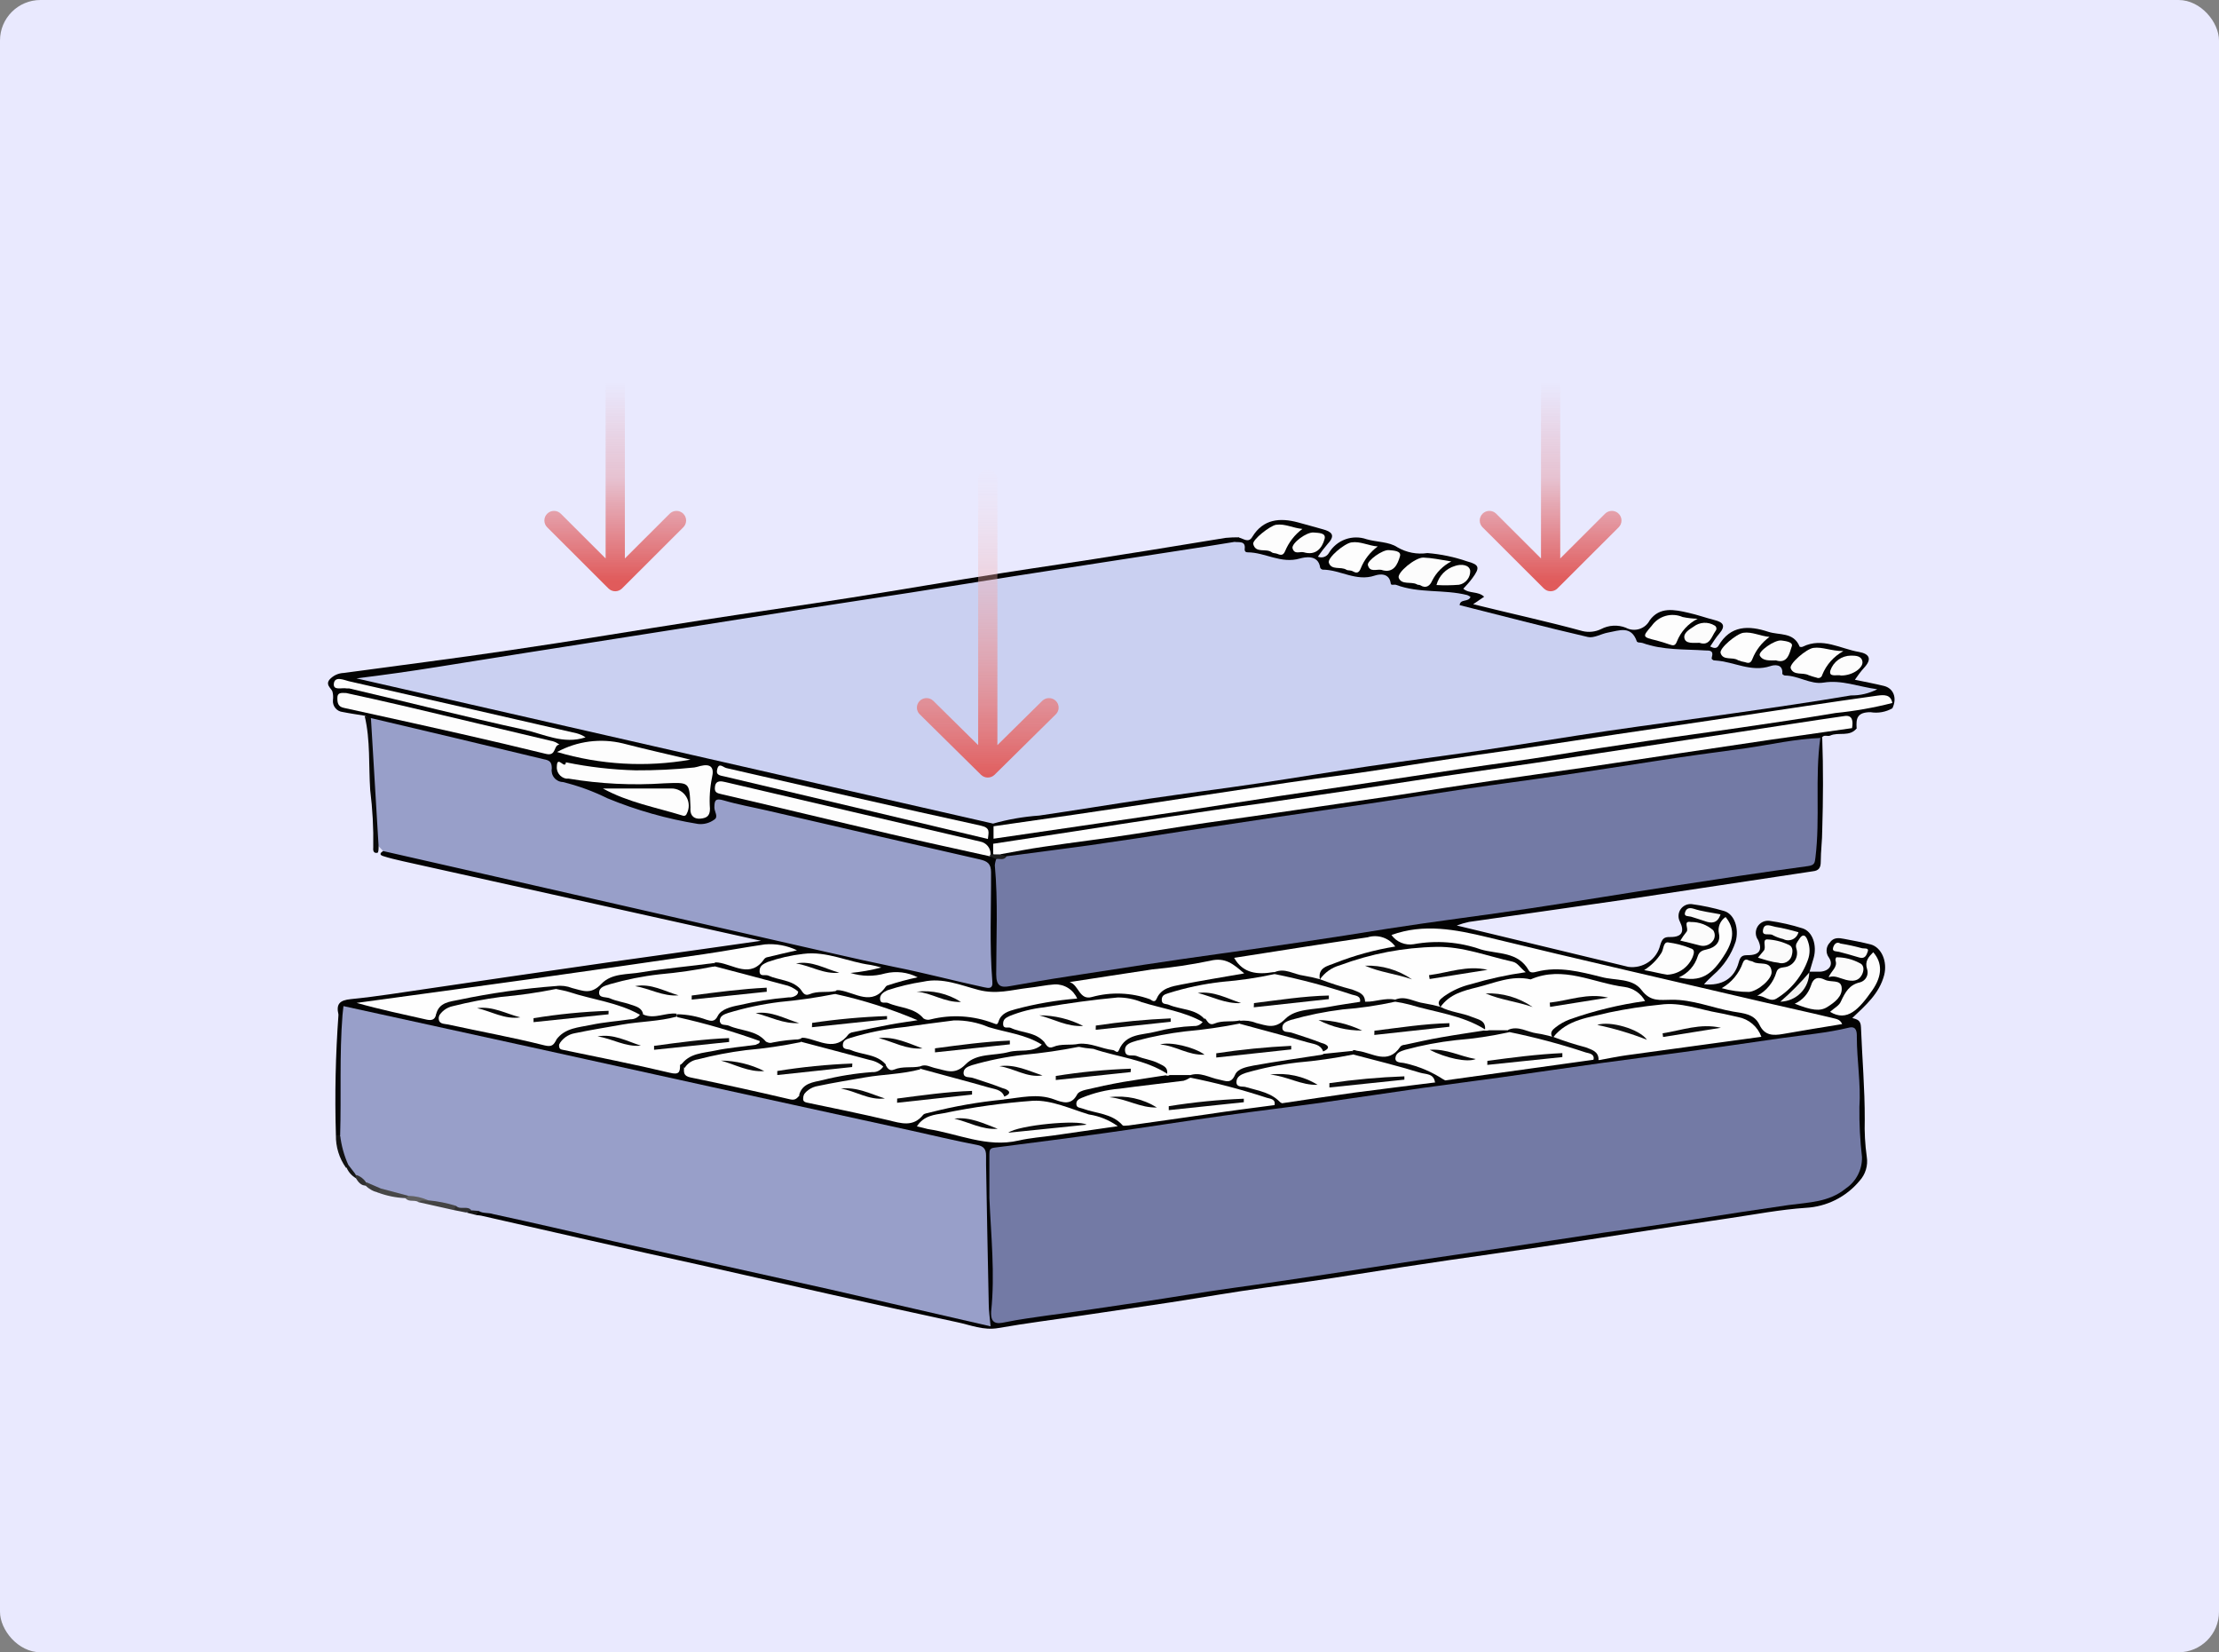 <svg width="548" height="408" viewBox="0 0 548 408" fill="none" xmlns="http://www.w3.org/2000/svg">
<rect x="0" y="0" width="548" height="408" fill="#808080" stroke="none"/>
<rect width="548" height="408" rx="10" fill="#E9E9FE"/>
<path d="M94.615 210.151L93.499 208.968C91.973 205.942 92.519 202.552 92.314 199.389C91.836 192.177 91.449 184.918 91.153 177.683C92.109 176.272 93.43 176.978 94.546 177.228C107.414 180.095 120.259 183.166 133.127 186.102C135.177 186.557 136.885 187.376 137.021 189.81C137.021 191.517 138.411 192.085 139.732 192.336C143.52 193.097 147.179 194.4 150.595 196.204C157.439 199.136 164.623 201.2 171.981 202.347C173.734 202.665 175.443 202.483 175.716 199.912C176.058 196.636 176.672 196.249 179.952 197.023L207.396 203.371C218.783 206.033 230.171 208.513 241.558 211.289C245.293 212.199 245.589 212.677 245.658 216.613C245.817 225.077 245.361 233.563 245.908 242.027C246.067 244.303 244.633 244.621 242.856 244.303C237.595 243.301 232.334 242.232 227.164 240.844C220.992 239.206 214.684 238.159 208.466 236.749C190.702 232.653 173.006 228.399 155.219 224.508C137.431 220.617 120.282 216.749 102.836 212.745C100.012 211.994 96.938 212.199 94.615 210.151Z" fill="#989FC9"/>
<path d="M94.615 210.152L122.149 216.409L190.269 231.926C200.427 234.201 210.584 236.636 220.81 238.752C228.258 240.23 235.591 242.187 242.993 243.78C244.109 244.007 245.27 244.303 245.065 242.324C244.337 233.359 244.792 224.349 244.747 215.385C244.747 213.246 243.813 212.654 241.991 212.222C224.431 208.24 206.895 204.168 189.335 200.118C185.782 199.299 182.184 198.662 178.699 197.638C176.695 197.046 176.422 197.638 176.422 199.412C176.422 200.414 177.47 201.688 176.422 202.37C175.266 203.233 173.825 203.624 172.391 203.462C164.701 202.213 157.182 200.083 149.98 197.114C146.48 195.379 142.799 194.036 139.003 193.11C138.591 193.097 138.188 192.995 137.819 192.812C137.45 192.63 137.125 192.37 136.866 192.05C136.607 191.731 136.419 191.359 136.317 190.961C136.214 190.563 136.198 190.147 136.27 189.743C136.27 188.173 135.746 187.74 134.22 187.467C119.963 184.009 105.797 180.664 91.608 177.32C90.857 177.729 90.606 176.865 90.06 176.728C88.26 176.432 86.438 176.182 84.639 175.818C84.286 175.784 83.942 175.68 83.629 175.513C83.316 175.345 83.039 175.117 82.814 174.842C82.59 174.567 82.422 174.25 82.321 173.91C82.22 173.57 82.187 173.213 82.225 172.86C82.321 172.145 82.274 171.418 82.088 170.721C81.61 169.766 80.38 169.083 81.382 167.809C81.829 167.312 82.372 166.91 82.979 166.628C83.586 166.347 84.244 166.191 84.912 166.171C98.577 164.305 112.425 162.576 126.135 160.528C141.759 158.253 157.337 155.614 172.937 153.202C185.441 151.268 197.99 149.493 210.425 147.537C222.86 145.58 235.227 143.418 247.753 141.462C257.614 139.914 267.521 138.527 277.36 136.911C285.81 135.614 294.236 134.158 302.686 132.816C303.799 132.713 304.916 132.667 306.034 132.679C306.034 133.817 305.168 134.09 304.394 134.477C295.284 136.433 285.855 137.548 276.586 139.027C223.065 147.537 169.521 155.97 115.955 164.328C109.646 165.329 103.315 166.376 96.983 167.24C94.692 167.68 92.343 167.727 90.037 167.377C96.232 167.968 103.178 170.221 110.284 171.7C123.812 174.521 137.317 177.57 150.777 180.801C181.227 188.013 211.791 194.725 242.264 201.847C243.285 201.985 244.264 202.342 245.134 202.894C245.412 203.099 245.632 203.373 245.771 203.69C246.092 204.619 246.155 205.618 245.954 206.579C245.78 207.328 245.78 208.106 245.954 208.855C246.074 209.25 246.085 209.67 245.985 210.071C245.885 210.472 245.677 210.838 245.384 211.13C245.227 211.177 245.061 211.187 244.899 211.159C244.737 211.132 244.583 211.067 244.45 210.971C242.942 209.406 240.97 208.369 238.825 208.013C219.466 203.462 200.146 198.919 180.863 194.384C179.998 194.179 179.087 193.724 178.039 194.384C178.768 195.635 180.089 195.613 181.205 195.886C200.905 200.436 220.582 205.192 240.419 209.537C241.943 209.821 243.416 210.327 244.792 211.039C245.148 211.067 245.489 211.199 245.772 211.417C246.055 211.635 246.268 211.931 246.386 212.268C246.804 214.61 246.994 216.987 246.956 219.366C246.956 225.874 246.956 232.381 246.956 238.888C246.956 242.551 247.297 242.824 250.919 242.278C283.487 237.364 316.055 232.495 348.623 227.671C378.746 223.121 408.87 218.623 438.993 214.179L441.134 213.86C447.557 212.836 447.716 212.632 447.967 205.988C448.217 199.344 447.466 192.154 448.468 185.26C448.52 184.335 448.736 183.426 449.105 182.576C449.14 182.491 449.191 182.414 449.257 182.35C449.322 182.287 449.4 182.237 449.486 182.205C449.572 182.173 449.663 182.159 449.754 182.164C449.846 182.169 449.935 182.193 450.016 182.234C450.29 189.811 450.244 197.387 450.016 204.987C450.016 207.558 449.652 210.152 449.652 212.723C449.652 214.224 449.242 214.998 447.648 215.157C432.571 217.432 417.471 219.708 402.394 221.983C389.185 223.917 375.998 225.737 362.789 227.648C361.758 227.868 360.746 228.164 359.76 228.536L402.144 238.752C403.886 238.986 405.654 238.567 407.105 237.576C408.557 236.584 409.588 235.09 410.001 233.382C410.479 231.835 410.912 231.311 412.575 231.38C415.353 231.38 416.082 230.06 414.852 227.557C414.607 227.083 414.494 226.552 414.527 226.019C414.559 225.486 414.735 224.972 415.037 224.531C415.338 224.091 415.753 223.739 416.237 223.515C416.722 223.291 417.259 223.202 417.79 223.257C420.502 223.62 423.182 224.19 425.807 224.963C428.358 225.737 429.519 229.286 428.631 232.517C427.577 235.724 425.663 238.581 423.097 240.777C422.391 241.459 421.639 242.119 420.819 243.052C425.215 243.484 428.312 241.664 429.382 237.659C429.815 236.044 430.362 235.862 431.66 235.862C434.53 235.862 435.327 234.542 434.165 232.108C433.829 231.637 433.636 231.08 433.609 230.503C433.582 229.925 433.722 229.352 434.013 228.853C434.304 228.353 434.733 227.948 435.249 227.686C435.765 227.424 436.345 227.316 436.921 227.375C439.718 227.759 442.476 228.383 445.165 229.241C447.648 230.037 448.764 233.45 447.898 236.545L446.873 240.003C445.737 242.42 444.025 244.522 441.886 246.123C443.089 245.487 444.147 244.608 444.994 243.543C445.84 242.478 446.457 241.25 446.805 239.935C447.716 239.935 448.65 239.935 449.584 239.935C451.747 239.775 452.84 238.205 451.679 236.476C451.266 235.941 451.057 235.275 451.09 234.6C451.124 233.924 451.397 233.283 451.861 232.79C452.795 231.402 454.139 231.584 455.414 231.835C457.692 232.267 459.787 232.654 461.95 233.2C464.661 233.905 466.187 237.477 465.298 240.822C464.091 245.373 460.743 248.239 457.441 251.379C458.762 251.743 459.514 251.948 459.582 253.654C459.878 261.277 460.538 268.876 460.516 276.407C460.421 279.502 460.588 282.6 461.017 285.667C461.183 286.729 461.108 287.814 460.796 288.842C460.485 289.87 459.945 290.815 459.217 291.606C457.585 293.565 455.565 295.166 453.284 296.309C451.003 297.453 448.511 298.113 445.962 298.249C439.586 298.682 433.254 299.91 426.9 300.843C419.248 301.958 411.618 303.118 403.988 304.302C396.359 305.485 388.501 306.713 380.758 307.874C373.015 309.034 365.636 310.013 357.983 311.15C350.331 312.288 342.701 313.425 335.072 314.654C327.442 315.883 319.972 316.929 312.297 317.976C304.622 319.023 296.833 320.41 289.089 321.594C281.938 322.686 274.787 323.71 267.635 324.779C260.484 325.848 253.515 326.713 246.5 327.942C242.833 328.579 239.668 327.168 236.229 326.463C215.048 321.912 193.913 317.111 172.778 312.333C154.945 308.443 136.885 304.279 118.824 300.183C118.417 300.114 118.007 300.069 117.594 300.047C117.481 299.182 117.936 298.75 118.733 298.591C126.798 299.851 134.794 301.514 142.692 303.574C174.987 310.718 207.259 317.93 239.508 325.211L241.649 325.644C243.038 325.962 243.38 325.416 243.38 324.028C243.38 311.719 242.355 299.455 242.606 287.169C242.606 284.348 241.216 283.46 238.779 282.937C221.106 279.069 203.342 275.156 185.76 271.356C153.533 264.394 121.352 257.249 89.126 250.355C87.737 250.06 86.325 249.377 85.004 250.537C84.801 250.692 84.553 250.776 84.298 250.776C84.042 250.776 83.794 250.692 83.592 250.537C82.954 247.921 83.888 246.988 86.643 246.715C93.134 246.078 99.579 245.008 106.048 244.076L125.383 241.232L149.889 237.682L173.233 234.406L187.946 232.313L99.557 212.677C97.871 212.29 96.186 211.904 94.569 211.38C93.544 211.039 94.022 210.516 94.615 210.152Z" fill="#030303"/>
<path d="M304.849 133.816L306.079 132.77C307.172 133.065 308.357 134.135 309.268 132.565C311.978 128.128 316.1 127.809 320.541 128.993C322.591 129.516 324.641 130.153 326.69 130.699C328.74 131.245 329.924 132.11 327.966 134.203C327.075 135.243 326.238 136.329 325.461 137.457C325.95 137.67 326.503 137.693 327.008 137.52C327.514 137.347 327.937 136.992 328.194 136.524C329.117 134.973 330.55 133.79 332.248 133.176C333.947 132.562 335.806 132.555 337.508 133.156C339.991 133.884 343.043 133.748 345.093 135.136C347.332 136.445 349.951 136.95 352.517 136.569C355.854 136.841 359.144 137.529 362.31 138.617C365.362 139.436 365.522 140.164 363.654 142.712C362.994 143.623 362.219 144.464 361.377 145.374C362.811 146.649 365.021 145.921 366.524 147.354L363.813 149.197C372.923 151.472 382.033 153.429 390.847 155.841C392.378 156.203 393.987 156.026 395.402 155.34C396.336 154.849 397.364 154.565 398.417 154.506C399.47 154.447 400.523 154.615 401.506 154.999C402.012 155.271 402.567 155.441 403.139 155.496C403.711 155.552 404.288 155.494 404.837 155.324C405.386 155.155 405.896 154.878 406.337 154.51C406.778 154.141 407.141 153.689 407.405 153.179C409.864 149.766 413.508 150.517 416.947 151.313C419.225 151.813 421.252 152.564 423.415 153.11C425.579 153.656 426.239 154.521 424.622 156.432C423.757 157.411 423.074 158.548 422.345 159.64C423.165 160.05 423.916 160.232 424.372 159.481C427.355 154.339 431.888 154.43 436.67 156C439.358 156.91 442.979 156 444.436 159.686C444.559 159.738 444.691 159.766 444.824 159.766C444.957 159.766 445.089 159.738 445.211 159.686C450.107 157.297 454.503 160.209 459.081 160.983C461.745 161.461 462.315 162.78 460.356 164.896C459.536 165.783 458.83 166.785 458.079 167.854C460.584 168.377 462.93 168.81 465.253 169.378C467.576 169.947 468.578 172.291 467.348 174.885C466.892 174.609 466.528 174.205 466.3 173.724C465.002 172.359 463.431 172.837 461.928 173.064C440.451 176.113 418.997 179.412 397.543 182.552C365.248 187.262 332.954 192.108 300.659 196.841C283.411 199.389 266.155 201.983 248.891 204.622C248.299 204.812 247.67 204.863 247.054 204.772C246.438 204.682 245.852 204.451 245.339 204.099V203.439C245.954 201.459 247.776 201.755 249.165 201.55C263.581 199.503 277.975 197.273 292.437 195.157C325.256 190.356 358.074 185.442 390.87 180.618C412.848 177.365 434.825 174.02 456.917 170.926C457.936 170.806 458.947 170.631 459.946 170.402C457.218 169.696 454.406 169.367 451.588 169.424C447.24 169.674 442.927 168.517 439.289 166.125C438.216 165.503 436.944 165.315 435.736 165.601C430.612 165.829 425.693 165.328 421.479 161.916C420.232 161.154 418.737 160.909 417.312 161.233C412.274 161.875 407.177 160.627 403.009 157.729C402.142 157.139 401.139 156.781 400.094 156.689C399.049 156.598 397.998 156.775 397.042 157.206C393.99 158.229 390.688 158.229 387.636 157.206C379.369 154.931 370.988 153.133 362.584 151.131C361.217 150.812 359.372 150.994 360.306 148.287C360.693 147.104 358.598 147.172 357.687 147.24C353.757 147.428 349.825 146.919 346.072 145.739C345.041 145.605 344.066 145.196 343.248 144.555C342.634 144.015 341.903 143.627 341.111 143.421C340.32 143.216 339.492 143.199 338.693 143.372C333.869 143.863 329.027 142.63 325.028 139.891C324.326 139.443 323.54 139.141 322.718 139.004C321.896 138.867 321.055 138.898 320.245 139.095C316.191 139.686 312.479 138.185 308.698 137.184C306.854 136.615 306.056 134.908 304.849 133.816Z" fill="#030303"/>
<path d="M467.325 173.588V174.907C465.697 175.833 463.799 176.171 461.95 175.863C458.671 175.863 458.329 177.365 458.511 179.822C458.407 179.912 458.286 179.98 458.155 180.023C458.023 180.066 457.885 180.083 457.748 180.072C457.61 180.062 457.476 180.024 457.353 179.962C457.23 179.899 457.121 179.813 457.031 179.708C456.097 177.82 454.503 177.933 452.772 178.206L412.005 184.304L302.549 200.618C285.263 203.189 268 205.805 250.736 208.354C248.974 208.967 247.056 208.967 245.293 208.354C244.633 207.921 244.678 207.489 245.293 207.102C246.382 206.137 247.778 205.589 249.233 205.555L405.423 182.256L464.205 173.497C465.236 173.264 466.309 173.296 467.325 173.588Z" fill="#040404"/>
<path d="M457.373 179.799H458.557C456.826 182.074 454.002 180.686 451.975 181.642C451.315 181.938 450.312 181.232 449.857 182.302H449.401C447.803 183.275 445.967 183.787 444.095 183.781C404.148 189.636 364.193 195.551 324.231 201.528C300.226 205.077 276.221 208.536 252.194 212.176C250.973 212.381 249.726 212.381 248.504 212.176C247.798 211.903 246.978 211.789 247.161 210.72C248.566 209.656 250.295 209.109 252.057 209.173C273.739 206.033 295.329 202.779 317.079 199.571L416.423 184.873C428.79 183.03 441.134 181.073 453.546 179.389C454.173 179.162 454.844 179.08 455.507 179.151C456.17 179.222 456.808 179.444 457.373 179.799Z" fill="#040404"/>
<path d="M90.06 176.796L91.608 177.387L93.499 208.968C93.499 209.536 93.499 210.538 93.203 210.583C92.155 210.788 92.109 209.9 92.178 209.218C92.258 204.504 92.007 199.79 91.426 195.111C91.016 189.014 91.495 182.825 90.06 176.796Z" fill="#090909"/>
<path d="M83.591 250.537H84.571C85.059 251.002 85.41 251.591 85.587 252.241C85.764 252.89 85.759 253.576 85.573 254.223C85.034 261.384 84.859 268.568 85.049 275.747C85.2 277.181 85.013 278.63 84.502 279.979C84.435 280.116 84.337 280.235 84.216 280.328C84.096 280.421 83.955 280.486 83.806 280.516C83.657 280.547 83.502 280.543 83.355 280.506C83.207 280.468 83.07 280.397 82.954 280.298C82.654 270.373 82.866 260.44 83.591 250.537Z" fill="#060606"/>
<path d="M82.954 280.297H83.979C85.286 282.495 86.109 284.946 86.393 287.487C86.256 287.964 86.051 288.397 85.436 288.351C83.766 286.002 82.896 283.178 82.954 280.297Z" fill="#121212"/>
<path d="M112.015 298.795L103.383 296.861C103.679 295.451 104.886 295.815 105.797 295.633C108.111 295.63 110.393 296.184 112.447 297.248C113.062 297.908 112.721 298.431 112.015 298.795Z" fill="#444444"/>
<path d="M100.126 295.859C97.79 295.761 95.483 295.292 93.294 294.471C93.25 294.315 93.24 294.152 93.264 293.992C93.289 293.832 93.347 293.679 93.436 293.543C93.524 293.407 93.64 293.292 93.777 293.205C93.913 293.118 94.067 293.061 94.228 293.038C96.505 293.47 99.079 293.038 100.878 295.154C100.855 295.632 100.855 296.109 100.126 295.859Z" fill="#484848"/>
<path d="M100.126 295.86L100.809 295.291C101.201 294.997 101.652 294.791 102.13 294.688C102.609 294.584 103.105 294.586 103.583 294.692C104.061 294.798 104.511 295.006 104.901 295.302C105.291 295.598 105.612 295.974 105.843 296.406C105.023 296.565 104.089 296.133 103.383 296.861C102.426 296.156 100.969 296.952 100.126 295.86Z" fill="#606060"/>
<path d="M94.023 293.47L93.408 294.472C92.223 294.218 91.139 293.625 90.287 292.765C90.229 292.712 90.182 292.647 90.15 292.574C90.118 292.502 90.101 292.423 90.101 292.344C90.101 292.265 90.118 292.187 90.15 292.114C90.182 292.042 90.229 291.977 90.287 291.923C90.992 291.686 91.759 291.713 92.445 291.997C93.132 292.282 93.692 292.805 94.023 293.47Z" fill="#3E3E3E"/>
<path d="M90.356 291.901V292.766C89.103 292.766 88.465 291.856 87.873 290.923C87.812 290.874 87.762 290.811 87.728 290.741C87.693 290.67 87.675 290.592 87.675 290.513C87.675 290.434 87.693 290.357 87.728 290.286C87.762 290.215 87.812 290.153 87.873 290.104C89.468 289.603 90.151 290.354 90.356 291.901Z" fill="#303030"/>
<path d="M112.015 298.794L112.63 297.77C113.255 297.44 113.975 297.332 114.67 297.465C115.366 297.597 115.995 297.962 116.456 298.498C116.456 299.522 115.499 299.022 115.112 299.409L112.015 298.794Z" fill="#313131"/>
<path d="M87.873 290.081V290.923C86.862 290.326 86.065 289.427 85.596 288.352L86.142 287.624C87.372 287.851 87.828 288.807 87.873 290.081Z" fill="#161616"/>
<path d="M115.112 299.409L116.41 298.863C116.53 298.739 116.677 298.643 116.839 298.582C117.002 298.522 117.175 298.499 117.348 298.514C117.52 298.529 117.687 298.583 117.836 298.671C117.985 298.759 118.113 298.879 118.209 299.022L117.594 300.024L115.112 299.409Z" fill="#171717"/>
<path d="M304.849 133.816C306.034 133.976 307.696 133.475 307.377 135.659C307.377 136.16 307.628 136.387 308.106 136.387C312.433 136.387 316.351 139.277 321.02 137.912C322.158 137.593 325.575 136.82 326.03 140.187C326.087 140.31 326.172 140.418 326.279 140.501C326.386 140.584 326.512 140.64 326.645 140.665C330.972 140.665 334.912 143.691 339.536 142.121C340.697 141.734 343.088 141.416 343.453 144.055C343.453 144.646 344.341 144.26 344.774 144.419C350.468 146.558 356.594 145.488 362.356 146.945C362.633 147.067 362.899 147.212 363.153 147.377C362.698 148.765 360.602 147.809 360.466 149.425C371.01 152.087 381.555 154.84 392.146 157.297C393.626 157.638 395.425 156.501 397.088 156.205C399.821 155.727 402.872 154.316 404.262 158.48C404.262 158.708 405.196 158.617 405.651 158.776C410.684 160.596 415.968 160.277 421.161 160.619C422.231 160.619 423.256 160.619 422.755 162.28C422.55 163.008 423.119 163.076 423.689 163.099C428.244 163.395 432.411 166.057 437.194 164.487C438.105 164.168 440.383 163.827 440.155 166.375C440.155 166.512 440.565 166.785 440.793 166.807C444.095 166.807 447.147 169.083 450.313 168.559C454.868 167.831 458.853 169.561 463.613 170.198C461.6 171.231 459.363 171.754 457.099 171.722C447.557 173.337 437.991 174.725 428.403 176.091C417.904 177.615 407.382 178.957 396.905 180.505C386.429 182.052 375.975 183.804 365.499 185.351C356.389 186.693 347.279 187.854 338.169 189.196C329.059 190.538 319.949 192.063 310.976 193.405C302.003 194.748 292.756 195.908 283.646 197.25C274.536 198.593 265.699 200.072 256.635 201.391C252.781 201.66 248.966 202.323 245.248 203.371L88.033 167.513C94.865 166.671 101.515 165.738 108.143 164.669C115.363 163.486 122.605 162.393 129.847 161.21L151.871 157.752L173.279 154.385L199.538 150.221C207.965 148.901 216.437 147.65 224.887 146.33L250.827 142.212L272.259 138.89L297.926 134.931L304.849 133.816Z" fill="#CAD0F1"/>
<path d="M244.337 295.837C244.337 292.219 244.337 288.602 244.337 285.007C244.337 283.96 244.496 283.528 245.566 283.391C254.995 282.185 264.401 280.98 273.807 279.66C283.213 278.34 292.938 276.793 302.504 275.451C310.611 274.313 318.719 273.357 326.804 272.22C334.889 271.082 343.157 269.808 351.333 268.648C357.778 267.738 364.269 266.941 370.714 266.031C379.095 264.848 387.454 263.619 395.767 262.459C402.349 261.549 408.931 260.73 415.512 259.82C423.689 258.682 431.865 257.544 440.018 256.339C445.575 255.542 451.178 255.087 456.667 253.745C458.511 253.312 458.58 254.928 458.557 256.02C458.557 261.822 459.582 267.556 459.195 273.357C459.145 277.485 459.358 281.612 459.832 285.712C459.87 287.243 459.52 288.759 458.816 290.119C458.111 291.48 457.074 292.64 455.801 293.493C451.656 296.884 446.691 296.884 441.704 297.566C434.028 298.658 426.399 299.841 418.746 301.047C411.094 302.253 403.647 303.323 395.972 304.392L373.06 307.85L350.285 311.195L327.351 314.699C319.79 315.814 312.228 316.974 304.576 318.021C296.924 319.067 289.089 320.433 281.346 321.57C273.602 322.708 266.223 323.845 258.571 324.846C255.155 325.347 251.738 325.779 248.322 326.485C246.045 326.985 244.633 326.871 244.769 323.891C245.749 314.608 244.746 305.234 244.337 295.837Z" fill="#737AA5"/>
<path d="M118.209 299.022L116.41 298.863C115.408 297.612 113.7 298.863 112.63 297.771C110.407 297.076 108.117 296.618 105.797 296.406C104.24 295.71 102.56 295.331 100.855 295.291L94.022 293.471L90.379 291.901C89.77 291.042 88.899 290.403 87.896 290.081L86.006 287.623C84.963 285.299 84.287 282.828 84.002 280.297C84.298 270.377 83.797 260.434 84.594 250.537L84.822 248.443L131.191 258.591L175.397 268.329L224.932 279.159C230.376 280.342 235.773 281.685 241.239 282.709C243.016 283.027 243.517 283.846 243.517 285.348C243.517 286.076 243.517 286.804 243.517 287.623C243.714 299.091 243.934 310.543 244.177 321.98C244.177 323.732 244.451 325.461 244.633 327.508C231.332 324.46 218.191 321.434 205.027 318.407C187.149 314.403 169.271 310.467 151.392 306.485C141.508 304.21 131.647 301.935 121.785 299.796C120.578 299.386 119.303 299.705 118.209 299.022Z" fill="#989FC9"/>
<path d="M248.527 211.448C255.36 210.538 262.192 209.696 269.161 208.718C276.905 207.603 284.648 206.442 292.414 205.214L315.69 201.71L338.465 198.388C346.322 197.205 354.157 195.954 362.014 194.793C369.872 193.633 377.365 192.677 385.04 191.54C392.715 190.402 400.344 189.264 407.997 188.058C415.649 186.853 423.529 185.783 431.318 184.737C437.376 183.849 443.366 182.461 449.538 182.234C448.172 192.086 449.538 202.051 448.331 211.812C448.172 213.063 448.126 213.632 446.532 213.86C435.44 215.361 424.372 217.045 413.303 218.752C401.551 220.549 389.822 222.506 378.048 224.28C366.273 226.055 354.43 227.489 342.656 229.332C328.786 231.607 314.893 233.609 300.978 235.543C288.588 237.249 276.221 239.183 263.855 241.095C259.026 241.823 254.221 242.665 249.415 243.506C247.138 243.939 246.045 243.506 246.022 240.617C246.022 231.652 246.5 222.665 245.68 213.678C245.73 213.074 245.876 212.483 246.113 211.926C246.614 211.175 247.776 212.153 248.527 211.448Z" fill="#737AA5"/>
<path d="M457.373 179.799L437.399 182.643L414.624 186.033C406.767 187.194 398.91 188.422 391.052 189.56C383.195 190.698 375.725 191.721 368.05 192.859C360.375 193.997 352.768 195.134 345.115 196.363L326.645 199.048C318.97 200.14 311.295 201.323 303.642 202.37C295.99 203.416 288.338 204.645 280.663 205.851C272.987 207.057 265.289 207.967 257.637 209.104C254.107 209.605 250.622 210.31 247.115 210.925C246.868 211.165 246.537 211.3 246.193 211.3C245.848 211.3 245.517 211.165 245.27 210.925V208.354L265.494 205.259C273.124 204.076 280.754 202.87 288.406 201.733C296.058 200.595 303.506 199.457 311.181 198.433L333.956 195.089L356.867 191.608L379.642 188.309L402.895 184.782L430.088 180.664C438.538 179.39 446.987 178.024 455.46 176.819C457.487 176.477 457.692 178.047 457.373 179.799Z" fill="#FEFEFE"/>
<path d="M467.325 173.588C462.711 174.767 458.013 175.596 453.273 176.068C445.462 177.388 437.604 178.525 429.747 179.686C421.89 180.846 414.602 181.802 406.972 182.939C399.342 184.077 391.667 185.214 384.015 186.466C376.363 187.717 369.097 188.627 361.627 189.742L338.42 193.246L316.055 196.545C308.22 197.728 300.363 199.003 292.528 200.186C285.354 201.278 278.203 202.302 271.029 203.348L245.362 207.102V204.031L264.994 201.21L283.714 198.434C291.549 197.251 299.384 196.022 307.241 194.862C315.098 193.701 322.363 192.586 330.016 191.608C337.668 190.63 345.525 189.333 353.292 188.127C361.058 186.921 368.619 185.852 376.271 184.782L399.525 181.278L421.981 177.956L445.826 174.362C451.77 173.474 457.714 172.587 463.681 171.768C465.253 171.563 466.938 171.449 467.325 173.588Z" fill="#FEFEFE"/>
<path d="M454.936 252.88C449.994 253.699 445.165 254.45 440.36 255.315C437.9 255.747 435.805 255.77 434.507 253.04C433.209 250.309 430.476 250.218 427.97 249.786C422.869 248.876 417.995 246.783 412.757 246.874C409.955 246.874 407.655 247.465 405.378 244.462C403.1 241.459 398.91 242.187 395.493 241.254C390.255 239.957 384.994 238.546 379.551 239.934C378.936 240.093 377.957 240.366 377.547 239.638C374.905 234.906 369.849 235.657 365.727 234.451C360.4 232.581 354.677 232.134 349.124 233.154C348.087 233.324 347.024 233.201 346.054 232.799C345.084 232.397 344.246 231.732 343.635 230.879C351.606 227.989 359.441 229.513 367.435 231.447C389.959 236.931 412.552 242.096 435.144 247.374C440.861 248.717 446.532 249.922 452.294 251.31C453.137 251.583 454.389 251.538 454.936 252.88Z" fill="#FEFEFE"/>
<path d="M355.683 248.739C357.96 245.44 361.491 244.621 364.793 243.802C369.097 242.733 373.356 240.753 378.002 241.845C386.065 238.341 393.512 242.755 401.21 243.711C402.266 243.857 403.274 244.248 404.151 244.852C405.029 245.457 405.754 246.258 406.266 247.192C399.902 248.069 393.644 249.594 387.591 251.743C386.362 252.214 385.211 252.866 384.174 253.677C383.4 254.268 382.603 255.042 383.446 256.202L383.058 256.475C380.781 256.794 378.503 255.565 376.226 255.246C374.861 254.879 373.435 254.794 372.035 254.996C370.582 255.156 369.116 255.156 367.663 254.996C367.35 254.93 367.05 254.815 366.774 254.655C364.825 252.575 362.236 251.206 359.418 250.764C358.074 250.377 356.548 250.423 355.524 249.24L355.683 248.739Z" fill="#FEFEFE"/>
<path d="M325.916 241.913C327.099 240.181 328.858 238.924 330.881 238.364C338.522 235.507 346.593 233.968 354.749 233.813C361.195 233.677 367.275 236.089 373.493 237.454C374.837 237.75 375.338 238.933 376.795 240.07C372.21 240.716 367.681 241.704 363.244 243.028C360.872 243.591 358.63 244.602 356.64 246.009C355.797 246.714 354.658 247.328 355.751 248.694C354.613 249.786 353.474 248.967 352.267 248.694C349.736 247.851 347.075 247.465 344.409 247.556C342.132 247.374 339.854 248.261 337.577 247.897C335.307 245.721 332.434 244.279 329.332 243.756C328.101 243.704 326.929 243.211 326.03 242.368L325.916 241.913Z" fill="#FEFEFE"/>
<path d="M383.536 256.179C387.089 251.628 392.51 251.287 397.406 250.013C401.582 249.14 405.801 248.494 410.046 248.079C415.08 247.374 419.726 249.308 424.531 250.127C426.125 250.4 427.697 250.832 429.268 251.151C430.562 251.396 431.77 251.975 432.773 252.828C433.775 253.682 434.537 254.782 434.985 256.02L401.711 260.57C399.433 260.889 397.156 261.367 394.878 261.776C392.496 259.875 389.679 258.593 386.679 258.045C385.609 257.703 383.878 258.045 383.741 256.156L383.536 256.179Z" fill="#FEFEFE"/>
<path d="M293.69 265.462H288.861C288.727 265.573 288.558 265.634 288.383 265.634C288.209 265.634 288.04 265.573 287.905 265.462C285.74 263.538 283.069 262.275 280.207 261.822C278.954 261.435 277.383 261.298 277.201 259.547C277.019 257.795 278.522 257.067 279.843 256.543C283.953 255.217 288.201 254.362 292.505 253.995C297.06 253.267 301.502 252.971 305.943 252.22C312.393 253.386 318.738 255.076 324.914 257.271C326.03 257.613 326.987 258.227 327.009 259.547C326.981 259.886 326.855 260.21 326.645 260.479C322.409 262.254 317.763 261.867 313.39 262.982C310.247 263.801 306.785 263.824 304.667 266.918C304.391 267.235 304.021 267.454 303.611 267.544C303.201 267.634 302.773 267.59 302.39 267.419C299.52 266.736 296.537 266.418 293.69 265.462Z" fill="#FEFEFE"/>
<path d="M197.557 270.377C196.897 271.037 196.555 271.788 195.143 271.469C186.944 269.543 178.737 267.738 170.523 266.054C168.701 265.69 168.883 264.712 168.929 263.506C169.202 261.094 171.206 260.798 172.96 260.32C178.144 259.044 183.422 258.184 188.743 257.749C191.626 257.003 194.625 256.81 197.58 257.181C203.296 258.705 208.967 260.161 214.752 261.731C216.041 261.97 217.24 262.56 218.214 263.437C217.872 265.349 216.278 265.303 214.889 265.508C211.336 266.031 207.76 266.486 204.253 267.283C201.814 267.792 199.524 268.85 197.557 270.377Z" fill="#FEFEFE"/>
<path d="M287.996 265.372H288.861C284.99 265.986 281.095 266.532 277.223 267.192C274.149 267.738 271.074 268.398 268.114 269.103C267.339 269.285 266.314 269.649 266.018 270.241C264.583 273.039 262.397 272.243 260.37 271.492C256.179 269.922 252.034 271.06 247.867 271.492C247.661 271.24 247.541 270.929 247.525 270.605C247.388 269.308 246.318 269.058 245.248 268.694C244.177 268.33 242.72 267.829 241.421 267.442C240.123 267.055 237.504 266.919 237.618 264.621C237.732 262.323 239.895 262.073 241.512 261.64C248.349 260.145 255.27 259.066 262.238 258.409C263.559 258.25 264.879 258 266.2 257.841C273.033 258.705 279.182 261.413 285.627 263.324C286.634 263.705 287.474 264.431 287.996 265.372Z" fill="#FEFEFE"/>
<path d="M137.431 256.748C136.748 257.863 136.452 258.636 134.471 258.136C126.591 256.156 118.528 254.7 110.625 252.971C109.692 252.766 108.234 252.971 108.348 251.242C108.689 248.557 110.808 247.875 112.903 247.306C118.008 246.138 123.18 245.287 128.39 244.757C131.328 244.325 134.311 244.098 137.226 243.597C143.706 244.766 150.081 246.455 156.289 248.648C156.758 248.715 157.194 248.927 157.537 249.253C157.88 249.579 158.112 250.004 158.202 250.468C157.86 252.152 156.494 252.357 155.173 252.539C149.065 252.94 143.068 254.362 137.431 256.748Z" fill="#FEFEFE"/>
<path d="M247.889 270.787V271.515C241.743 272.102 235.651 273.167 229.67 274.7C229.1 274.882 228.303 274.905 227.984 275.292C225.479 278.409 222.495 277.362 219.375 276.611C212.702 275.041 205.984 273.654 199.265 272.266C198.422 272.084 198.286 271.72 198.354 271.06C198.627 268.967 200.199 268.307 201.93 267.761C205.863 266.684 209.877 265.923 213.932 265.485C218.487 264.78 222.792 263.984 227.255 263.46C234.088 264.211 240.192 267.01 246.637 268.898C247.275 269.103 248.368 269.467 247.889 270.787Z" fill="#FEFEFE"/>
<path d="M257.797 257.203C255.519 254.769 252.262 255.087 249.598 253.813C248.983 253.517 247.776 254.2 247.73 252.903C247.685 251.606 248.482 251.31 249.347 250.878C252.069 249.783 254.926 249.063 257.842 248.739C263.855 247.715 269.89 246.873 276.062 246.305C278.085 246.304 280.089 246.699 281.961 247.465C287.017 249.058 292.392 249.74 297.061 252.379C296.582 254.222 294.92 254.04 293.576 254.2C289.692 254.617 285.837 255.263 282.029 256.134C280.992 256.224 279.989 256.549 279.097 257.085C278.205 257.622 277.447 258.355 276.882 259.228C276.222 260.525 275.174 259.956 274.172 259.751C271.558 258.843 268.828 258.314 266.064 258.181C264.083 258.727 262.01 258.295 260.006 258.909C258.548 259.433 258.002 258.454 257.797 257.203Z" fill="#FEFEFE"/>
<path d="M107.687 250.536C107.414 251.788 106.64 252.038 105.41 251.788C99.625 250.491 93.817 249.262 88.078 247.647C102.244 245.713 116.41 243.802 130.576 241.822C144.742 239.843 159.432 237.704 173.848 235.611C178.882 234.883 183.869 233.927 188.903 233.199C191.627 232.975 194.362 233.477 196.828 234.655C194.232 235.247 191.909 235.77 189.609 236.339C189.297 236.38 189.009 236.525 188.789 236.748C185.35 241.731 181.227 238.205 177.401 237.681C176.969 237.681 176.627 237.499 176.331 237.909C174.053 239.774 171.275 239.092 168.747 239.501C163.395 240.366 157.974 240.821 152.691 242.118C151.62 242.391 150.163 242.323 149.525 243.165C146.837 246.759 143.649 245.121 140.415 244.393C139.367 244.143 138.297 243.529 137.135 243.984C129.104 244.736 121.115 245.89 113.199 247.442C111.063 247.816 109.118 248.908 107.687 250.536Z" fill="#FEFEFE"/>
<path d="M218.715 262.8C216.437 260.252 212.976 260.525 210.197 259.319C209.446 258.955 208.125 259.319 208.147 258.045C208.17 256.771 209.263 256.543 210.083 256.27C214.35 254.96 218.737 254.075 223.179 253.631C227.324 253.062 231.446 252.471 235.591 251.97C238.531 251.913 241.449 252.479 244.154 253.631C248.573 254.973 253.264 255.428 257.296 257.954C256.794 259.82 255.155 259.638 253.811 259.797C249.84 260.205 245.9 260.866 242.014 261.776C240.807 262.072 239.281 262.209 238.666 263.21C236.798 266.372 234.27 265.121 231.833 264.598C230.307 263.934 228.642 263.653 226.982 263.779C225.001 264.302 222.928 263.779 220.924 264.507C219.466 265.007 218.943 264.029 218.715 262.8Z" fill="#FEFEFE"/>
<path d="M297.47 251.629C295.193 249.058 291.572 249.354 288.679 248.126C287.973 247.807 286.903 248.126 286.903 246.897C286.903 245.668 287.791 245.532 288.52 245.259C292.859 243.891 297.321 242.946 301.843 242.437C306.194 242.097 310.516 241.458 314.779 240.526C317.057 239.184 319.22 240.526 321.27 241.14C325.506 242.301 329.651 243.712 333.842 245.031C334.912 245.372 336.415 245.577 336.119 247.306C334.047 249.582 331.131 248.831 328.581 249.331C325.666 249.9 322.728 250.378 319.858 251.174C319.357 251.311 318.674 251.174 318.423 251.652C315.645 255.657 312.114 253.563 308.767 252.904C307.818 252.5 306.769 252.397 305.76 252.608C303.779 253.154 301.706 252.608 299.725 253.336C298.222 253.859 297.698 252.881 297.47 251.629Z" fill="#FEFEFE"/>
<path d="M176.49 238.614C182.23 240.139 187.878 241.595 193.663 243.165C194.949 243.412 196.145 244.002 197.124 244.871C196.783 246.805 195.188 246.737 193.799 246.942C189.806 247.392 185.843 248.083 181.934 249.012C180.148 249.243 178.519 250.146 177.379 251.538C176.513 252.789 175.329 252.584 174.053 252.357C171.701 251.586 169.241 251.195 166.765 251.196C164.078 250.764 161.322 252.675 158.658 250.946C157.291 248.261 154.376 248.443 152.098 247.465C150.481 246.782 147.771 247.237 147.726 244.962C147.68 242.687 150.299 242.323 152.144 241.913C160.16 240.173 168.3 239.07 176.49 238.614Z" fill="#FEFEFE"/>
<path d="M167.95 262.96C167.95 264.757 167.722 265.463 165.399 264.894C156.562 262.778 147.635 261.049 138.752 259.183C138.069 259.024 138.069 258.523 138.069 258.022C138.297 256.088 139.732 255.338 141.349 254.814C147.086 253.344 152.925 252.302 158.817 251.697C161.527 251.265 164.283 251.015 167.016 250.833C173.418 251.743 179.718 253.267 185.828 255.383C186.693 255.679 187.787 256.043 187.627 257.181C187.468 258.318 186.329 258.432 185.35 258.5C182.48 258.773 179.656 259.274 176.809 259.729C173.654 260.141 170.629 261.244 167.95 262.96Z" fill="#FEFEFE"/>
<path d="M206.257 245.44C213.224 246.961 220.034 249.132 226.595 251.925C224.317 252.289 222.04 252.584 219.762 253.017C216.688 253.586 213.613 254.245 210.653 254.882C210.246 254.935 209.865 255.109 209.559 255.383C206.303 259.797 202.454 256.93 198.787 256.293C198.354 256.293 198.012 256.111 197.716 256.521C194.186 257.271 190.77 259.114 187.172 256.202C185.012 255.013 182.648 254.241 180.203 253.927C179.155 253.608 177.788 253.449 177.72 252.016C177.652 250.582 178.973 249.922 180.111 249.536C183.739 248.379 187.48 247.616 191.271 247.26C195.826 246.737 200.153 245.463 204.686 245.304C205.212 245.202 205.756 245.249 206.257 245.44Z" fill="#FEFEFE"/>
<path d="M393.557 261.685L356.935 266.782C352.995 265.781 349.306 264.052 345.548 262.732C343.658 262.072 343.885 260.206 345.89 259.001C348.742 257.613 351.835 256.786 355 256.566C360.784 255.61 366.592 254.996 372.422 254.587C374.364 254.412 376.319 254.717 378.116 255.474C382.671 256.566 387.226 257.749 391.644 259.342C392.555 259.66 394.309 259.774 393.557 261.685Z" fill="#FEFEFE"/>
<path d="M354.476 267.283C347.803 268.125 341.13 268.921 334.457 269.808C328.512 270.628 322.568 271.538 316.624 272.425C313.542 271.005 310.351 269.834 307.081 268.921C306.102 268.694 305.054 268.216 305.077 266.919C305.1 265.622 306.011 265.076 306.945 264.644C309.789 263.416 312.81 262.648 315.895 262.368C321.908 261.618 327.852 260.457 333.865 259.684C340.697 260.525 346.915 263.256 353.383 265.258C354.203 265.531 355.25 266.054 354.476 267.283Z" fill="#FEFEFE"/>
<path d="M314.779 272.88C309.245 273.608 303.688 274.313 298.154 275.155C291.686 276.065 285.24 277.021 278.772 277.908C278.271 277.908 277.52 278.068 277.269 277.908C274.65 274.905 270.733 274.996 267.362 273.745C266.702 273.494 265.859 273.585 265.813 272.653C265.768 271.72 266.451 271.401 267.111 271.105C270.11 269.865 273.283 269.097 276.517 268.83C281.756 268.102 287.039 267.556 292.3 266.873C292.793 266.732 293.261 266.517 293.69 266.236C295.717 265.349 297.493 266.555 299.338 266.942C303.911 267.97 308.42 269.261 312.843 270.81C313.777 270.832 315.554 270.923 314.779 272.88Z" fill="#FEFEFE"/>
<path d="M226.436 278.135C228.166 275.428 230.831 275.269 233.063 274.882C240.344 273.376 247.716 272.35 255.132 271.81C259.687 271.605 264.356 273.812 268.911 275.2C271.484 275.582 273.928 276.573 276.039 278.09L260.279 280.365C257.364 280.775 254.403 280.979 251.533 281.639C243.676 283.459 236.57 279.91 229.123 278.795C228.394 278.613 227.574 278.386 226.436 278.135Z" fill="#FEFEFE"/>
<path d="M266.018 246.578C260.886 246.989 255.801 247.865 250.827 249.195C249.005 249.695 247.229 250.219 246.591 252.266C246.295 253.199 245.976 252.881 245.293 252.653C240.356 250.767 234.958 250.442 229.829 251.72C229.538 251.816 229.23 251.845 228.926 251.805C228.623 251.766 228.332 251.659 228.075 251.493C225.798 248.74 222.222 248.945 219.33 247.67C218.669 247.375 217.485 248.012 217.348 246.806C217.212 245.6 218.191 244.986 219.148 244.531C222.027 243.574 224.984 242.866 227.984 242.415C232.79 241.345 237.208 243.279 241.649 244.44C246.09 245.6 249.78 244.44 253.788 243.962C256.066 243.734 258.343 243.211 260.461 243.074C261.633 243.033 262.79 243.345 263.781 243.97C264.772 244.595 265.552 245.504 266.018 246.578Z" fill="#FEFEFE"/>
<path d="M244.473 211.448C236.297 209.628 228.121 207.876 219.968 205.964C206.098 202.734 192.273 199.366 178.403 196.158C177.082 195.862 176.331 195.726 176.581 194.156C176.832 192.586 178.198 192.904 179.178 193.132C200.131 198.024 221.084 202.961 242.059 207.807C242.797 207.938 243.463 208.33 243.935 208.91C244.408 209.491 244.655 210.222 244.633 210.97L245.02 211.357L244.473 211.448Z" fill="#FDFDFD"/>
<path d="M197.625 244.189C195.485 241.914 192.296 242.073 189.7 240.89C188.994 240.594 187.604 241.299 187.582 239.843C187.559 238.387 188.584 238.046 189.518 237.568C192.386 236.564 195.357 235.885 198.377 235.543C204.185 234.792 209.423 237.545 215.003 238.273C215.895 238.432 216.778 238.645 217.644 238.91C215.149 239.562 212.605 240.011 210.038 240.253C212.819 241.131 215.798 241.171 218.601 240.367C221.302 239.717 224.146 240.056 226.618 241.322C224.139 241.85 221.691 242.511 219.284 243.302C219.075 243.336 218.887 243.45 218.76 243.62C215.321 248.603 211.199 245.076 207.373 244.53C206.94 244.53 206.599 244.371 206.303 244.781C204.207 246.305 201.748 245.304 199.47 246.032C198.126 246.328 197.853 245.076 197.625 244.189Z" fill="#FEFEFE"/>
<path d="M307.263 240.366C301.797 241.321 296.741 242.141 291.708 243.119C289.431 243.574 286.766 243.961 285.65 246.6C285.126 247.851 284.284 246.828 283.965 246.737C279.369 245.081 274.371 244.89 269.662 246.19C266.519 247.078 266.451 243.21 264.151 242.505C270.983 241.458 277.816 240.389 284.648 239.365C289.406 238.924 294.135 238.218 298.814 237.249C302.617 236.293 304.622 238.091 307.263 240.366Z" fill="#FEFEFE"/>
<path d="M85.505 171.13C90.06 172.131 94.979 173.201 99.898 174.361C111.901 177.182 123.88 180.072 135.883 182.893C136.72 183.009 137.509 183.356 138.16 183.894C136.634 183.894 137.5 186.784 134.881 186.17C120.874 182.734 106.754 179.594 92.679 176.5L84.913 174.793C83.455 174.498 83.296 173.519 83.318 172.268C83.341 171.016 84.229 171.062 85.505 171.13Z" fill="#FDFDFD"/>
<path d="M314.779 240.048C314.779 240.048 314.574 240.048 314.483 240.048C310.543 240.708 306.968 240.389 304.781 236.521C315.599 234.838 326.645 233.063 337.736 231.448C338.97 231.065 340.293 231.078 341.519 231.486C342.745 231.895 343.812 232.677 344.569 233.723C339.512 234.545 334.557 235.903 329.788 237.773C328.08 238.524 325.233 238.797 326.007 242.073C323.73 243.12 321.794 241.299 319.63 241.163C318.037 240.697 316.417 240.324 314.779 240.048Z" fill="#FEFEFE"/>
<path d="M139.754 188.24C145.431 189.407 151.201 190.07 156.995 190.22C161.825 190.247 166.653 190.011 171.457 189.514C171.958 189.425 172.452 189.304 172.937 189.15C175.443 188.536 176.467 189.4 175.83 192.017C175.311 194.545 175.142 197.133 175.329 199.707C175.329 201.505 174.509 201.983 173.051 202.142C171.594 202.301 170.478 201.573 170.5 199.867C170.523 199.556 170.523 199.244 170.5 198.934C170.25 192.995 170.25 193.2 164.055 193.428C156.157 193.964 148.223 193.574 140.415 192.267C140.21 192.267 140.005 192.267 139.8 192.267C139.091 192.134 138.459 191.734 138.036 191.15C137.612 190.566 137.428 189.842 137.522 189.127C137.636 186.42 139.572 190.174 139.754 188.24Z" fill="#FDFDFD"/>
<path d="M243.972 207.17C222.23 201.983 200.563 196.84 178.973 191.744C177.743 191.471 176.695 191.425 177.151 189.833C177.606 188.24 178.585 189.491 179.428 189.673C200.335 194.451 221.243 199.298 242.196 203.871C244.655 204.417 244.132 205.464 243.972 207.17Z" fill="#FDFDFD"/>
<path d="M144.606 182.074C139.094 183.894 134.266 181.232 129.346 180.163C114.907 177.023 100.582 173.337 86.234 169.993H85.619C84.434 169.742 82.202 170.63 82.453 168.764C82.703 166.898 84.913 167.899 86.165 168.218C104.917 172.48 123.66 176.765 142.396 181.073C143.185 181.277 143.932 181.616 144.606 182.074Z" fill="#FDFDFD"/>
<path d="M170.523 187.581C159.54 189.508 148.259 188.862 137.568 185.693C142.544 182.989 148.349 182.234 153.852 183.577C159.386 185.01 164.966 186.261 170.523 187.581Z" fill="#FDFDFD"/>
<path d="M197.625 244.189C198.217 244.894 198.582 246.055 199.903 245.509C201.953 244.621 204.162 245.167 206.234 244.735V245.44C201.717 246.34 197.156 247.001 192.569 247.42C188.256 247.959 183.997 248.865 179.838 250.127C178.904 250.446 177.697 250.855 177.766 252.107C177.834 253.358 179.2 252.926 180.043 253.29C183.027 254.632 186.739 254.314 189.153 257.203C189.41 257.371 189.702 257.476 190.006 257.512C190.31 257.547 190.619 257.512 190.907 257.408C193.159 256.964 195.444 256.705 197.739 256.635V257.34C193.264 258.26 188.74 258.921 184.188 259.319C180.189 259.825 176.225 260.585 172.322 261.595C171.663 261.686 171.032 261.921 170.473 262.283C169.914 262.644 169.442 263.124 169.088 263.688L168.109 263.096C170.159 260.002 173.643 260.07 176.672 259.41C179.702 258.751 183.3 258.478 186.602 258C187.122 257.795 187.618 257.536 188.083 257.226C181.304 254.765 174.374 252.743 167.335 251.174C167.016 250.969 166.993 250.719 167.335 250.446C169.777 250.512 172.192 250.973 174.486 251.811C175.465 252.084 176.468 252.494 177.265 250.855C178.062 249.217 180.544 248.58 182.503 248.216C186.535 247.275 190.63 246.629 194.756 246.282C195.258 246.319 195.761 246.225 196.216 246.01C196.671 245.794 197.062 245.465 197.352 245.054L197.625 244.189Z" fill="#060606"/>
<path d="M148.887 194.702C154.535 194.702 160.161 194.702 165.809 194.702C166.545 194.693 167.272 194.877 167.916 195.234C168.559 195.592 169.099 196.111 169.481 196.741C169.862 197.37 170.073 198.088 170.092 198.824C170.111 199.56 169.938 200.288 169.589 200.936C169.564 201.031 169.519 201.12 169.457 201.197C169.395 201.274 169.317 201.337 169.229 201.382C169.141 201.427 169.044 201.454 168.946 201.459C168.847 201.464 168.748 201.449 168.656 201.414C162.051 199.366 155.173 198.16 148.887 194.702Z" fill="#FDFDFD"/>
<path d="M433.96 245.895C435.098 245.289 436.104 244.461 436.917 243.461C437.731 242.461 438.336 241.308 438.697 240.071C439.039 238.979 439.882 238.979 440.588 238.842C441.119 238.795 441.633 238.627 442.091 238.352C442.549 238.077 442.938 237.702 443.229 237.256C443.521 236.809 443.707 236.302 443.774 235.773C443.841 235.243 443.788 234.706 443.617 234.201C443.321 233.131 443.822 232.722 444.209 232.085C445.302 230.219 446.054 231.084 446.486 232.449C447.02 233.919 447.02 235.529 446.486 236.999C445.07 240.985 442.329 244.366 438.72 246.578C437.08 247.579 435.645 245.759 433.96 245.895Z" fill="#FDFDFD"/>
<path d="M414.579 241.367C415.692 240.884 416.687 240.166 417.497 239.263C418.307 238.36 418.912 237.293 419.27 236.134C419.635 234.928 420.5 234.655 421.548 234.428C423.643 233.973 424.964 232.585 424.508 230.537C424.331 229.769 424.394 228.965 424.687 228.233C424.98 227.501 425.49 226.876 426.148 226.442C428.312 229.058 428.289 231.811 426.148 235.361C422.686 241.026 419.953 242.528 414.579 241.367Z" fill="#FDFDFD"/>
<path d="M451.952 249.855C452.909 248.967 454.23 248.308 454.617 247.307C455.687 245.031 456.667 243.143 459.422 242.551C459.751 242.451 460.055 242.285 460.318 242.065C460.581 241.844 460.796 241.572 460.952 241.267C461.107 240.961 461.199 240.627 461.222 240.284C461.245 239.942 461.198 239.599 461.085 239.275C460.47 237.364 461.472 236.294 462.611 235.134C464.888 237.728 464.888 240.936 462.383 244.531C459.081 249.263 456.143 252.403 451.952 249.855Z" fill="#FDFDFD"/>
<path d="M227.255 263.324C228.576 262.664 229.806 263.506 230.991 263.756C233.632 264.302 235.751 265.599 238.483 262.8C241.216 260.002 245.544 260.753 249.142 259.774C251.852 259.046 254.927 260.093 257.296 257.954L257.797 257.203C258.366 257.908 258.753 259.069 260.074 258.523C262.124 257.635 264.333 258.204 266.428 257.749C266.499 257.8 266.556 257.87 266.592 257.949C266.628 258.029 266.642 258.117 266.633 258.204C266.633 258.386 266.588 258.477 266.497 258.477C261.98 259.379 257.419 260.04 252.832 260.457C248.5 260.949 244.218 261.809 240.032 263.028C239.121 263.346 237.914 263.756 237.96 264.984C238.005 266.213 239.326 265.895 240.237 266.168C242.72 266.987 245.225 267.76 247.639 268.716C247.798 268.716 250.873 269.603 248.026 270.786C247.366 268.943 245.521 268.966 244.086 268.511C238.575 266.918 233.018 265.508 227.483 263.961C227.005 263.779 226.982 263.597 227.255 263.324Z" fill="#070707"/>
<path d="M266.406 258.477V257.749C269.366 257.453 271.985 258.955 274.832 259.296C275.333 259.296 275.948 260.32 276.335 259.296C278.043 255.155 282.075 255.633 285.445 254.746C288.515 253.953 291.661 253.488 294.829 253.358C295.277 253.387 295.726 253.294 296.127 253.09C296.527 252.886 296.866 252.577 297.106 252.198L297.607 251.447C298.199 252.152 298.586 253.312 299.885 252.766C301.934 251.879 304.143 252.448 306.216 251.97C306.295 252.019 306.357 252.091 306.393 252.177C306.43 252.262 306.44 252.357 306.421 252.448C306.421 252.63 306.421 252.698 306.421 252.698C301.906 253.608 297.344 254.269 292.756 254.678C288.729 255.151 284.741 255.911 280.822 256.953C279.478 257.385 277.702 257.704 277.838 259.456C277.975 261.208 279.752 260.343 280.754 260.775C282.485 261.526 284.443 261.685 286.174 262.596C287.29 263.164 288.452 263.528 288.247 265.144C282.644 261.549 276.017 261.048 270.027 259.001C268.615 258.887 267.499 258.728 266.406 258.477Z" fill="#070707"/>
<path d="M314.779 272.879C315.053 271.332 313.595 271.309 312.866 271.082C306.581 269.021 300.177 267.342 293.69 266.054V265.576C296.354 264.552 298.677 266.145 301.137 266.6C302.663 266.895 304.007 267.737 305.009 265.394C305.669 263.847 307.856 263.46 309.564 263.118C315.235 262.095 320.951 261.298 326.645 260.411C327.662 259.684 328.843 259.221 330.083 259.062C331.323 258.903 332.583 259.054 333.751 259.501C333.834 259.537 333.908 259.59 333.969 259.657C334.031 259.723 334.078 259.801 334.108 259.887C334.138 259.972 334.15 260.063 334.143 260.153C334.137 260.243 334.112 260.331 334.07 260.411C329.554 261.316 324.992 261.969 320.405 262.368C316.082 262.869 311.808 263.729 307.628 264.939C306.58 265.303 305.35 265.803 305.35 267.214C305.35 268.625 307.013 268.192 307.628 268.42C310.794 269.375 314.164 269.762 316.465 272.538C316.123 272.993 315.44 272.879 314.779 272.879Z" fill="#070707"/>
<path d="M334.001 260.343V259.592C335.436 257.908 337.053 259.16 338.556 259.592C340.834 260.07 343.111 260.752 344.91 258.318C345.503 257.521 346.71 257.362 347.712 257.066C353.125 255.793 358.608 254.836 364.132 254.2C365.385 253.995 366.41 254.791 367.731 254.404H372.582C372.779 254.526 372.848 254.639 372.787 254.746C372.787 254.746 372.65 254.905 372.582 254.905C368.312 255.845 363.982 256.491 359.623 256.839C355.369 257.309 351.159 258.108 347.028 259.228C345.981 259.569 344.751 259.91 344.614 261.23C344.478 262.55 346.163 262.322 346.892 262.527C350.452 263.304 353.831 264.756 356.844 266.804C356.161 267.555 355.227 267.237 354.385 267.305C354.111 265.03 352.107 265.303 350.741 264.893C345.275 263.21 339.627 261.822 334.001 260.343Z" fill="#070707"/>
<path d="M176.49 238.614C171.976 239.527 167.414 240.188 162.825 240.594C158.703 241.063 154.627 241.877 150.641 243.028C149.479 243.415 147.999 243.688 147.953 245.099C147.908 246.509 149.684 246.123 150.595 246.509C152.235 247.26 154.103 247.465 155.788 248.079C157.041 248.512 158.567 248.807 158.84 250.537C158.792 250.607 158.727 250.665 158.652 250.704C158.576 250.744 158.492 250.765 158.407 250.765C158.322 250.765 158.238 250.744 158.162 250.704C158.087 250.665 158.022 250.607 157.974 250.537C152.554 247.51 146.359 246.873 140.574 244.962C139.527 244.621 138.411 244.462 137.318 244.211C136.999 244.007 136.976 243.756 137.318 243.483C138.667 243.305 140.04 243.478 141.303 243.984C143.831 244.575 145.858 245.759 148.477 242.983C151.096 240.207 155.036 240.707 158.498 240.07C164.42 239.092 170.409 238.614 176.376 237.795L176.49 238.614Z" fill="#070707"/>
<path d="M425.192 244.007C427.624 242.613 429.475 240.393 430.407 237.75C430.612 237.182 431.045 236.681 431.842 237.136C432.184 237.318 432.639 237.295 432.958 237.5C434.438 238.41 437.285 237.068 437.513 239.935C437.65 241.778 434.188 244.69 431.979 244.94C429.683 244.956 427.398 244.642 425.192 244.007Z" fill="#FDFDFD"/>
<path d="M406.038 239.548C407.725 238.495 409.156 237.08 410.229 235.407C410.889 234.519 410.684 232.631 411.891 232.699C413.894 232.957 415.855 233.477 417.722 234.246C418.564 234.542 418.337 235.429 418.086 236.135C417.588 237.431 416.721 238.553 415.592 239.361C414.462 240.17 413.12 240.63 411.732 240.685C410.138 240.458 408.475 239.98 406.038 239.548Z" fill="#FDFDFD"/>
<path d="M443.23 247.852C444.154 247.433 444.982 246.829 445.664 246.078C446.346 245.326 446.866 244.443 447.192 243.483C447.853 241.208 449.174 241.208 450.677 241.936C452.18 242.664 454.526 241.799 454.799 243.733C455.118 246.009 453.091 247.51 451.292 248.648C449.493 249.786 447.443 249.513 443.23 247.852Z" fill="#FDFDFD"/>
<path d="M227.255 263.323V264.052C222.7 265.28 218.145 265.257 213.591 266.054C209.719 266.736 205.824 267.351 201.975 268.17C201.134 268.306 200.337 268.639 199.648 269.141C198.959 269.643 198.399 270.3 198.013 271.059L197.352 270.377C198.172 267.419 200.882 267.237 203.114 266.714C207.141 265.701 211.248 265.038 215.39 264.734C215.893 264.773 216.398 264.682 216.856 264.471C217.315 264.26 217.711 263.936 218.009 263.528L218.51 262.8C219.102 263.483 219.466 264.643 220.787 264.12C222.974 263.21 225.16 263.779 227.255 263.323Z" fill="#090909"/>
<path d="M158.065 250.537H158.931C161.687 251.72 164.374 249.968 167.107 250.309V251.037C162.689 252.243 157.997 252.22 153.579 253.017C149.707 253.699 145.813 254.336 141.964 255.133C141.125 255.278 140.331 255.614 139.644 256.115C138.957 256.616 138.394 257.269 138.001 258.022L137.363 256.748C139.504 253.79 142.943 253.722 146.017 253.062C149.092 252.402 152.44 252.175 155.651 251.697C156.117 251.711 156.58 251.612 157 251.41C157.42 251.208 157.785 250.909 158.065 250.537Z" fill="#090909"/>
<path d="M451.588 241.299C452.271 239.706 453.865 238.842 453.296 237.181C453.258 236.899 453.331 236.613 453.501 236.384C455.511 236.375 457.492 236.868 459.263 237.818C460.538 238.364 460.288 239.866 459.764 240.798C458.944 242.3 457.487 242.368 455.87 241.959C454.253 241.549 453.159 240.776 451.588 241.299Z" fill="#FBFBFB"/>
<path d="M414.966 232.266C415.425 231.512 415.934 230.789 416.492 230.105C417.175 229.376 415.49 227.306 417.585 227.67C419.613 227.644 421.578 228.374 423.097 229.718C423.383 230.152 423.512 230.671 423.463 231.188C423.413 231.705 423.187 232.19 422.823 232.562C422.458 232.974 421.987 233.277 421.46 233.437C420.934 233.598 420.373 233.61 419.84 233.472C418.291 233.04 416.72 232.698 414.966 232.266Z" fill="#FBFBFB"/>
<path d="M434.142 236.475L435.577 234.746C436.283 233.904 435.099 232.016 436.397 231.97C438.202 232.051 439.974 232.483 441.612 233.245C442.979 233.768 442.728 235.179 442.41 236.202C442.169 236.822 441.699 237.326 441.097 237.61C440.495 237.893 439.807 237.935 439.176 237.727C437.581 237.568 436.055 237.067 434.142 236.475Z" fill="#FBFBFB"/>
<path d="M137.295 243.484V244.212C132.818 245.115 128.294 245.768 123.744 246.169C119.74 246.698 115.771 247.458 111.855 248.444C111.072 248.603 110.335 248.937 109.7 249.422C109.065 249.907 108.548 250.529 108.188 251.242L107.687 250.537C108.371 247.443 111.172 247.352 113.381 246.874C121.269 245.222 129.258 244.089 137.295 243.484Z" fill="#080808"/>
<path d="M314.779 240.048C317.33 238.933 319.539 240.617 321.931 240.912C323.288 241.14 324.634 241.436 325.962 241.8C328.568 242.799 331.23 243.65 333.933 244.348C335.368 244.94 337.099 245.304 337.121 247.42C336.955 247.585 336.73 247.678 336.495 247.678C336.26 247.678 336.035 247.585 335.869 247.42C336.142 245.872 334.685 245.85 333.933 245.622C327.657 243.538 321.261 241.836 314.779 240.526V240.048Z" fill="#0A0A0A"/>
<path d="M372.468 254.792C372.445 254.626 372.445 254.457 372.468 254.291C374.996 253.199 377.228 254.883 379.596 255.179C380.963 255.338 382.307 255.77 383.65 256.066C386.251 257.062 388.904 257.913 391.599 258.614C393.034 259.206 394.787 259.57 394.787 261.686H393.557C393.808 260.139 392.35 260.116 391.622 259.888C385.346 257.805 378.95 256.103 372.468 254.792Z" fill="#0A0A0A"/>
<path d="M424.896 225.782C424.167 228.057 422.618 228.057 421.047 227.465C419.885 227.101 418.769 226.692 417.585 226.351C416.947 226.191 415.877 226.351 416.105 225.418C416.332 224.485 416.925 224.007 418.177 224.371C420.364 225.099 422.641 225.327 424.896 225.782Z" fill="#F9F9F9"/>
<path d="M444.14 230.196C444.048 230.583 443.869 230.943 443.615 231.25C443.361 231.556 443.04 231.8 442.677 231.963C442.314 232.125 441.918 232.203 441.52 232.188C441.122 232.174 440.733 232.068 440.383 231.879C439.503 231.679 438.653 231.366 437.855 230.946C437.058 230.332 435.053 231.402 435.395 229.581C435.737 227.761 437.399 228.694 438.47 228.876C440.36 229.172 442.205 229.65 444.14 230.196Z" fill="#F9F9F9"/>
<path d="M454.526 232.994C456.299 233.277 458.055 233.657 459.787 234.132C460.288 234.291 461.609 233.95 461.267 234.951C460.925 235.952 460.516 236.862 459.126 236.43C457.737 235.998 455.847 235.475 454.184 235.042C453.546 234.883 452.453 235.042 452.681 234.087C452.909 233.131 453.592 232.426 454.526 232.994Z" fill="#F9F9F9"/>
<path d="M446.805 240.002C446.824 241.922 446.083 243.771 444.743 245.147C443.404 246.523 441.575 247.316 439.654 247.352C442.246 245.116 444.66 242.682 446.874 240.071L446.805 240.002Z" fill="#F1F1F1"/>
<path d="M244.473 211.448C244.443 211.362 244.442 211.268 244.471 211.182C244.5 211.095 244.557 211.021 244.633 210.97H245.362H247.206L248.527 211.539C247.844 212.517 246.842 211.971 245.977 212.13L244.473 211.448Z" fill="#1E1E1E"/>
<path d="M321.635 130.608C319.752 132.016 318.282 133.902 317.376 136.069C316.943 137.116 316.396 137.161 315.485 136.774C315.03 136.57 314.415 136.661 314.051 136.365C312.684 135.318 310.088 136.729 309.496 134.34C309.245 133.271 313.686 129.789 315.144 129.585C317.353 129.266 319.334 130.404 321.635 130.608Z" fill="#FDFDFD"/>
<path d="M436.989 157.274C435.097 158.651 433.636 160.537 432.776 162.712C432.366 163.781 431.842 163.827 430.954 163.508C430.361 163.414 429.78 163.254 429.223 163.03C427.879 162.12 425.556 163.212 424.918 161.278C424.509 160.095 428.859 156.478 430.544 156.25C432.707 155.954 434.689 157.069 436.989 157.274Z" fill="#FDFDFD"/>
<path d="M419.248 152.792C416.908 153.975 415.085 155.975 414.123 158.412C413.691 159.549 413.167 159.436 412.301 159.14C411.436 158.844 410.206 158.434 409.136 158.161C405.514 157.297 405.56 157.251 407.906 154.521C408.735 153.34 409.947 152.48 411.336 152.087C412.726 151.693 414.209 151.789 415.535 152.36C416.757 152.618 418 152.763 419.248 152.792Z" fill="#FDFDFD"/>
<path d="M340.242 134.931C338.355 136.323 336.895 138.214 336.028 140.392C335.618 141.438 335.049 141.597 334.229 141.142C333.409 140.687 332.931 140.96 332.498 140.687C331.109 139.823 328.809 140.892 328.171 138.958C327.761 137.752 332.02 134.157 333.774 133.93C335.96 133.611 337.941 134.772 340.242 134.931Z" fill="#FDFDFD"/>
<path d="M455.232 160.778C452.866 162.073 451.023 164.148 450.017 166.648C449.987 166.794 449.923 166.932 449.832 167.05C449.741 167.168 449.623 167.264 449.489 167.33C449.355 167.396 449.208 167.43 449.058 167.43C448.909 167.43 448.762 167.396 448.627 167.331C447.956 167.163 447.294 166.958 446.646 166.716C445.211 165.966 442.979 166.899 442.227 165.033C441.795 163.918 446.122 160.187 447.853 159.982C450.085 159.686 452.112 160.755 455.232 160.778Z" fill="#FDFDFD"/>
<path d="M358.416 138.639C356.355 139.689 354.687 141.372 353.656 143.44C353.178 144.578 352.198 145.443 350.741 144.51C350.49 144.35 350.126 144.51 349.853 144.259C348.418 143.554 346.186 144.487 345.434 142.712C344.91 141.415 349.556 137.616 351.515 137.684C353.474 137.752 355.546 138.162 358.416 138.639Z" fill="#FCFCFC"/>
<path d="M354.749 144.464C355.038 143.354 355.61 142.337 356.408 141.512C357.206 140.687 358.203 140.081 359.304 139.754C360.875 139.208 362.857 139.436 363.085 140.937C363.111 141.747 362.848 142.539 362.343 143.172C361.838 143.806 361.124 144.24 360.329 144.396C358.473 144.547 356.608 144.57 354.749 144.464Z" fill="#FCFCFC"/>
<path d="M341.107 140.71C339.968 140.505 338.283 141.415 337.805 139.527C337.554 138.48 341.449 135.659 343.02 135.841C344.091 135.955 346.14 135.978 345.73 137.365C345.184 139.254 344.205 141.734 341.107 140.71Z" fill="#FCFCFC"/>
<path d="M454.663 166.807C453.774 166.489 451.565 167.376 452.021 165.579C452.377 164.512 453.058 163.583 453.969 162.922C454.879 162.261 455.974 161.901 457.099 161.893C458.17 161.893 459.764 161.893 459.946 163.417C460.128 164.942 457.509 166.83 454.663 166.807Z" fill="#FCFCFC"/>
<path d="M438.606 163.076C436.966 163.076 435.349 163.258 434.598 161.893C434.074 160.915 438.265 157.911 439.973 158.162C440.975 158.298 442.888 158.526 442.501 159.595C441.909 161.392 441.43 163.964 438.606 163.076Z" fill="#FCFCFC"/>
<path d="M321.931 136.364C321.02 136.137 319.653 137.024 319.198 135.363C318.924 134.157 322.682 131.29 324.459 131.495C325.506 131.609 327.533 131.495 327.123 133.065C326.508 135.34 324.982 137.274 321.931 136.364Z" fill="#FCFCFC"/>
<path d="M419.703 158.73C418.154 158.73 416.332 159.003 415.991 157.638C415.649 156.273 417.312 155.363 418.268 154.726C418.998 154.166 419.881 153.841 420.8 153.792C421.718 153.743 422.63 153.973 423.415 154.453C423.531 154.512 423.631 154.595 423.71 154.698C423.788 154.801 423.842 154.92 423.868 155.047C423.895 155.174 423.892 155.304 423.861 155.43C423.83 155.556 423.771 155.672 423.689 155.772C422.687 157.137 422.254 159.617 419.703 158.73Z" fill="#FCFCFC"/>
<path d="M367.617 254.291C363.745 254.905 359.851 255.451 356.002 256.134C352.927 256.657 349.875 257.362 346.892 257.999C346.505 257.999 345.981 258.204 345.799 258.5C342.701 263.051 338.966 259.956 335.345 259.501C334.867 259.501 334.411 259.046 334.001 259.501L326.645 260.252V259.547C327.146 257.817 325.643 257.749 324.732 257.271C322.659 256.407 320.427 255.974 318.287 255.315C317.353 255.019 316.465 254.632 316.374 253.563C316.282 252.493 317.171 251.902 317.991 251.515C321.021 250.274 324.224 249.506 327.488 249.24C333.159 248.421 338.875 247.624 344.501 246.964C346.437 246.806 348.382 247.118 350.171 247.875C354.726 248.967 359.281 250.286 363.654 251.674C364.932 252.025 366.035 252.835 366.752 253.949L367.617 254.291Z" fill="#FEFEFE"/>
<path d="M366.751 254.2C361.035 250.628 354.362 249.968 348.122 248.079C346.945 247.769 345.751 247.526 344.546 247.351C344.349 247.245 344.28 247.131 344.341 247.01C344.341 247.01 344.478 246.851 344.546 246.851C347.097 245.759 349.306 247.442 351.697 247.738C353.055 247.966 354.4 248.262 355.728 248.625C358.211 249.968 361.103 250.082 363.654 251.174C365.043 251.743 366.934 251.947 366.751 254.2Z" fill="#0A0A0A"/>
<path d="M382.717 247.579C387.499 247.056 392.1 245.122 397.133 246.35L382.808 248.626L382.717 247.579Z" fill="#0A0A0A"/>
<path d="M378.503 248.671C374.677 247.329 370.578 246.919 366.888 245.304C371.023 245.135 375.101 246.317 378.503 248.671Z" fill="#0F0F0F"/>
<path d="M344.546 246.851V247.351C340.277 248.295 335.947 248.933 331.587 249.262C327.26 249.793 322.98 250.66 318.788 251.856C317.854 252.175 316.647 252.584 316.692 253.813C316.738 255.041 318.059 254.723 318.97 254.996C321.452 255.815 323.958 256.589 326.372 257.544C326.531 257.544 329.606 258.432 326.759 259.637C326.099 257.772 324.254 257.817 322.819 257.362C317.307 255.77 311.75 254.336 306.216 252.812V252.084C307.575 251.912 308.955 252.092 310.224 252.607C312.752 253.199 314.779 254.268 317.376 251.629C319.972 248.989 324.527 249.353 328.285 248.603C330.858 248.125 333.478 247.761 336.074 247.351H337.327C339.604 247.419 342.018 246.327 344.546 246.851Z" fill="#070707"/>
<path d="M352.904 240.799C357.71 240.184 362.31 238.296 367.366 239.479L353.064 241.754L352.904 240.799Z" fill="#0A0A0A"/>
<path d="M348.714 241.845C344.865 240.48 340.765 240.094 337.076 238.455C341.221 238.289 345.308 239.479 348.714 241.845Z" fill="#0F0F0F"/>
<path d="M424.987 253.791L410.707 256.066L410.593 255.156C415.33 254.428 419.908 252.608 424.987 253.791Z" fill="#0A0A0A"/>
<path d="M406.721 256.748C402.738 255.19 398.632 253.965 394.446 253.085C397.566 251.993 404.899 254.109 406.721 256.748Z" fill="#0F0F0F"/>
<path d="M300.363 260.093C306.499 259.161 312.679 258.546 318.879 258.25V259.137L300.363 261.139V260.093Z" fill="#0C0C0C"/>
<path d="M297.47 260.433C293.394 260.638 290.205 258.158 286.493 257.931C288.907 257.112 294.988 258.568 297.47 260.433Z" fill="#090909"/>
<path d="M210.448 263.483L191.954 265.463V264.462C198.091 263.472 204.282 262.856 210.493 262.619L210.448 263.483Z" fill="#0C0C0C"/>
<path d="M178.016 261.89C181.743 261.929 185.411 262.816 188.743 264.484C184.826 264.78 181.501 262.823 178.016 261.89Z" fill="#090909"/>
<path d="M279.228 264.734L260.734 266.691V265.69C266.87 264.705 273.062 264.104 279.273 263.892L279.228 264.734Z" fill="#0C0C0C"/>
<path d="M246.796 263.278C250.645 262.709 253.993 264.439 257.455 265.553C253.629 266.19 250.44 263.779 246.796 263.278Z" fill="#090909"/>
<path d="M150.276 250.468L131.76 252.402V251.424C137.895 250.42 144.087 249.812 150.299 249.604L150.276 250.468Z" fill="#0C0C0C"/>
<path d="M117.822 248.944C121.694 248.398 124.974 250.332 128.504 251.219C124.655 251.811 121.352 249.717 117.822 248.944Z" fill="#090909"/>
<path d="M221.562 271.265C227.711 270.468 233.837 269.581 240.055 269.376V270.286L221.539 272.311L221.562 271.265Z" fill="#0C0C0C"/>
<path d="M218.533 271.242C214.57 271.742 211.336 269.399 207.646 268.807C211.632 268.329 214.98 270.127 218.533 271.242Z" fill="#090909"/>
<path d="M270.619 253.244C276.747 252.323 282.92 251.731 289.112 251.47V252.311L270.596 254.291L270.619 253.244Z" fill="#0C0C0C"/>
<path d="M256.658 250.718C260.428 250.723 264.143 251.62 267.499 253.335C263.581 253.608 260.279 251.651 256.658 250.718Z" fill="#090909"/>
<path d="M230.899 258.864C237.049 258.045 243.198 257.203 249.393 256.953V257.885L230.899 259.865V258.864Z" fill="#0C0C0C"/>
<path d="M217.007 256.338C220.924 255.906 224.318 257.612 227.825 258.887C223.839 259.228 220.582 257.226 217.007 256.338Z" fill="#090909"/>
<path d="M309.678 247.692C315.827 246.941 321.953 245.963 328.171 245.826V246.714L309.632 248.739L309.678 247.692Z" fill="#0C0C0C"/>
<path d="M306.489 247.692C302.663 247.92 299.361 246.1 295.808 245.19C299.679 244.666 303.005 246.532 306.489 247.692Z" fill="#090909"/>
<path d="M189.358 244.894L170.819 246.828V245.826C176.969 245.007 183.141 244.188 189.335 243.892L189.358 244.894Z" fill="#0C0C0C"/>
<path d="M167.585 245.781C163.691 246.122 160.434 244.075 156.836 243.506C160.776 242.755 164.078 244.78 167.585 245.781Z" fill="#090909"/>
<path d="M180.066 257.294L161.527 259.228V258.25C167.676 257.431 173.848 256.566 180.043 256.339L180.066 257.294Z" fill="#0C0C0C"/>
<path d="M158.27 258.204C154.444 258.591 151.187 256.452 147.566 255.929C151.461 255.201 154.786 257.089 158.27 258.204Z" fill="#090909"/>
<path d="M200.563 252.584C206.691 251.67 212.865 251.108 219.057 250.9V251.697L200.518 253.653L200.563 252.584Z" fill="#0C0C0C"/>
<path d="M197.352 252.629C193.48 252.88 190.178 251.06 186.625 250.172C190.542 249.581 193.845 251.606 197.352 252.629Z" fill="#090909"/>
<path d="M367.321 261.958C373.47 261.139 379.642 260.32 385.837 260.047V261.025L367.298 262.959L367.321 261.958Z" fill="#0C0C0C"/>
<path d="M353.064 259.229C357.277 258.91 360.557 260.867 364.451 261.504C362.356 262.437 357.004 261.253 353.064 259.229Z" fill="#090909"/>
<path d="M328.307 267.464C334.444 266.562 340.625 266 346.823 265.781V266.6L328.307 268.534V267.464Z" fill="#0C0C0C"/>
<path d="M325.392 267.874C321.316 268.033 318.082 265.803 313.663 265.348C317.747 264.824 321.887 265.716 325.392 267.874Z" fill="#090909"/>
<path d="M307.172 272.174L288.634 274.131V273.152C294.77 272.164 300.961 271.548 307.172 271.309V272.174Z" fill="#0C0C0C"/>
<path d="M285.696 273.471C281.619 273.608 278.385 271.378 273.967 270.923C278.053 270.402 282.195 271.302 285.696 273.471Z" fill="#090909"/>
<path d="M268.341 277.726L249.005 279.705C251.442 277.84 266.36 276.406 268.341 277.726Z" fill="#0C0C0C"/>
<path d="M246.386 278.727C242.56 279.046 239.258 277.066 235.682 276.224C239.577 275.724 242.902 277.43 246.386 278.727Z" fill="#090909"/>
<path d="M237.322 247.419C233.245 247.556 230.034 245.144 226.344 244.871C230.188 244.435 234.065 245.335 237.322 247.419Z" fill="#090909"/>
<path d="M207.282 240.184C203.433 240.639 200.199 238.455 196.578 237.909C200.472 237.136 203.729 239.229 207.282 240.184Z" fill="#090909"/>
<path d="M339.422 254.518C345.594 253.768 351.72 252.789 357.938 252.653V253.54L339.399 255.565L339.422 254.518Z" fill="#0C0C0C"/>
<path d="M325.62 251.879C329.354 251.977 333.024 252.861 336.393 254.473C332.643 254.502 328.944 253.611 325.62 251.879Z" fill="#090909"/>
<path fill-rule="evenodd" clip-rule="evenodd" d="M260.743 176.385L245.619 191.313C244.691 192.229 243.186 192.229 242.258 191.313L227.135 176.385C226.207 175.469 226.207 173.984 227.135 173.068C228.063 172.152 229.567 172.152 230.495 173.068L241.562 183.991L241.562 118.346C241.562 117.05 242.626 116 243.939 116C245.251 116 246.315 117.05 246.315 118.346L246.315 183.991L257.382 173.068C258.31 172.152 259.815 172.152 260.743 173.068C261.671 173.984 261.671 175.469 260.743 176.385Z" fill="url(#paint0_linear)"/>
<path fill-rule="evenodd" clip-rule="evenodd" d="M153.62 145.305L168.744 130.204C169.672 129.277 169.672 127.775 168.744 126.848C167.816 125.922 166.311 125.922 165.383 126.848L154.316 137.898L154.316 92.373C154.316 91.062 153.252 90 151.939 90C150.627 90 149.563 91.062 149.563 92.373L149.563 137.898L138.496 126.848C137.567 125.922 136.063 125.922 135.135 126.848C134.207 127.775 134.207 129.277 135.135 130.204L150.259 145.305C151.187 146.232 152.692 146.232 153.62 145.305ZM384.618 145.305L399.743 130.204C400.671 129.277 400.671 127.775 399.743 126.848C398.814 125.922 397.31 125.922 396.382 126.848L385.314 137.898V92.373C385.314 91.062 384.25 90 382.938 90C381.625 90 380.561 91.062 380.561 92.373V137.898L369.494 126.848C368.566 125.922 367.061 125.922 366.133 126.848C365.205 127.775 365.205 129.277 366.133 130.204L381.257 145.305C382.186 146.232 383.69 146.232 384.618 145.305Z" fill="url(#paint1_linear)"/>
<defs>
<linearGradient id="paint0_linear" x1="243.939" y1="192.295" x2="243.939" y2="113.724" gradientUnits="userSpaceOnUse">
<stop stop-color="#E05C5C"/>
<stop offset="1" stop-color="#FFDDDD" stop-opacity="0"/>
</linearGradient>
<linearGradient id="paint1_linear" x1="267.439" y1="90" x2="267.439" y2="146" gradientUnits="userSpaceOnUse">
<stop offset="0.078" stop-color="#E05B5B" stop-opacity="0"/>
<stop offset="0.505" stop-color="#E05B5B" stop-opacity="0.28"/>
<stop offset="0.953" stop-color="#E05B5B"/>
</linearGradient>
</defs>
</svg>
